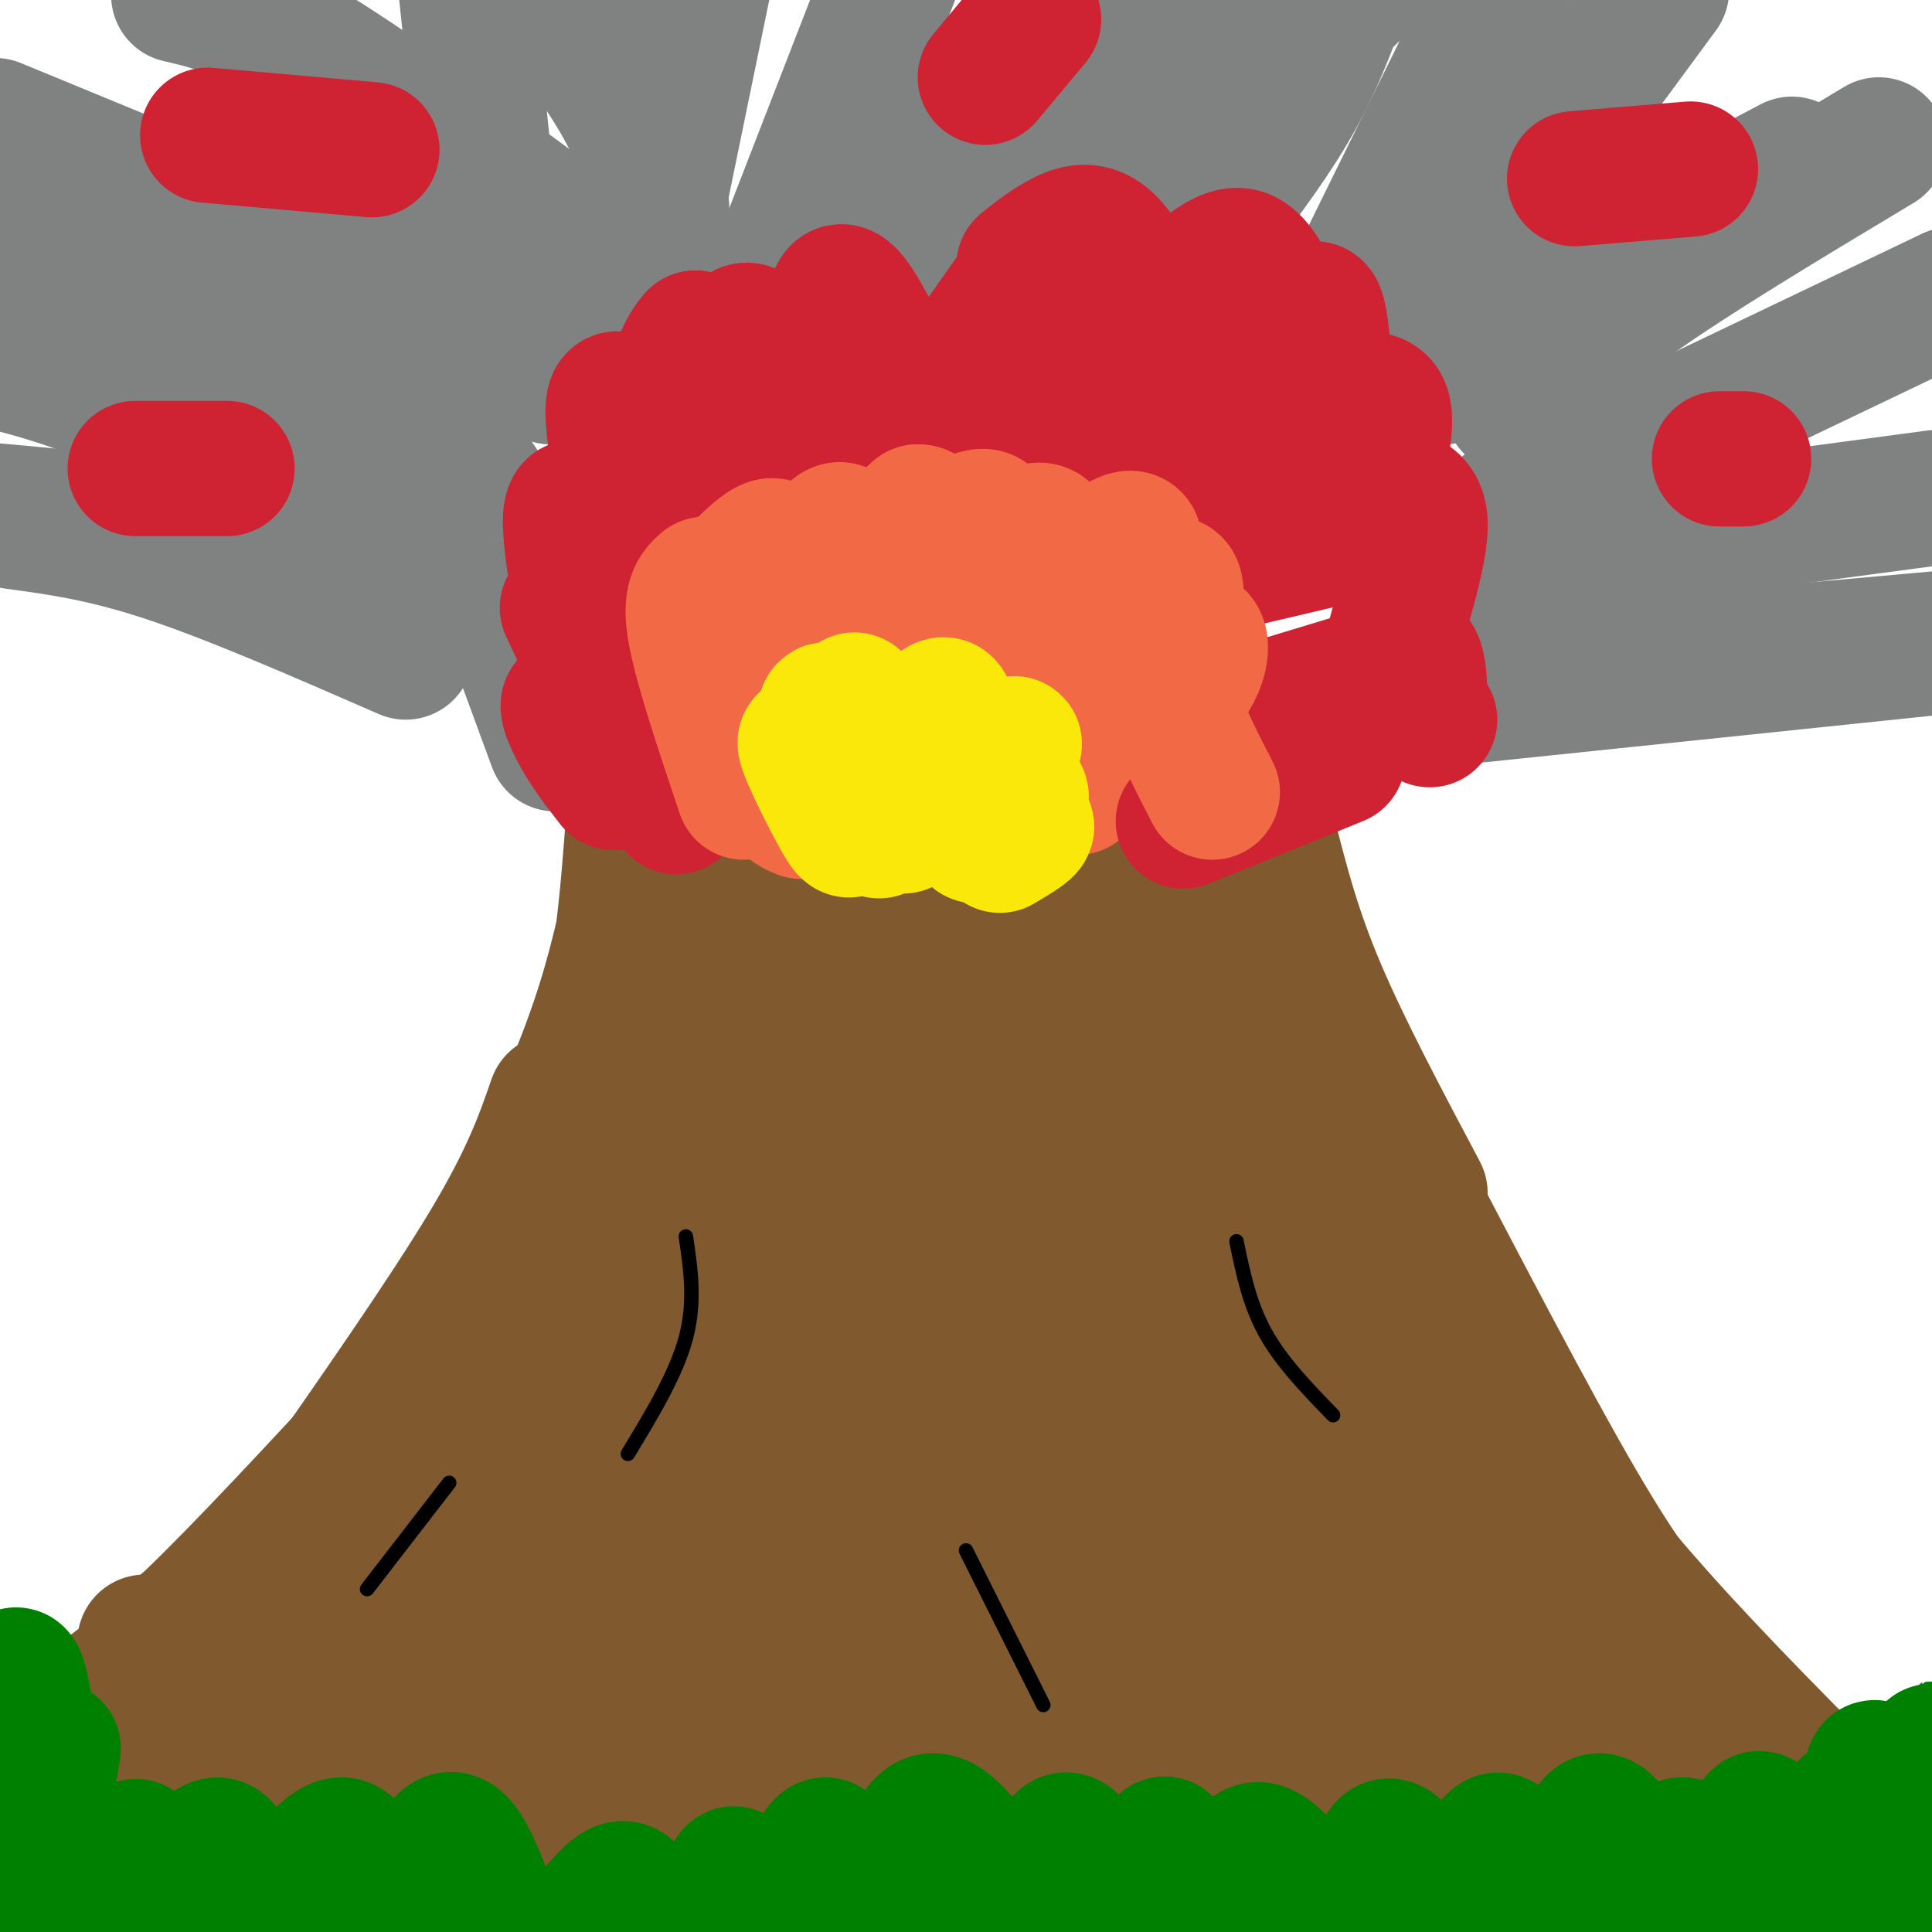 <svg viewBox='0 0 400 400' version='1.1' xmlns='http://www.w3.org/2000/svg' xmlns:xlink='http://www.w3.org/1999/xlink'><g fill='none' stroke='rgb(129,89,47)' stroke-width='28' stroke-linecap='round' stroke-linejoin='round'><path d='M131,172c-0.917,11.750 -1.833,23.500 -4,33c-2.167,9.500 -5.583,16.750 -9,24'/><path d='M130,189c-2.167,9.417 -4.333,18.833 -10,33c-5.667,14.167 -14.833,33.083 -24,52'/><path d='M115,228c-2.750,7.917 -5.500,15.833 -14,30c-8.500,14.167 -22.750,34.583 -37,55'/><path d='M101,263c-7.711,12.778 -15.422,25.556 -27,39c-11.578,13.444 -27.022,27.556 -35,34c-7.978,6.444 -8.489,5.222 -9,4'/><path d='M81,292c-15.417,16.667 -30.833,33.333 -42,44c-11.167,10.667 -18.083,15.333 -25,20'/><path d='M263,174c2.417,9.417 4.833,18.833 10,31c5.167,12.167 13.083,27.083 21,42'/><path d='M278,220c17.000,32.750 34.000,65.500 45,85c11.000,19.500 16.000,25.750 21,32'/><path d='M313,291c1.400,4.133 2.800,8.267 8,16c5.200,7.733 14.200,19.067 27,33c12.800,13.933 29.400,30.467 46,47'/><path d='M142,175c0.000,0.000 41.000,18.000 41,18'/><path d='M170,190c13.923,4.613 27.845,9.226 37,6c9.155,-3.226 13.542,-14.292 17,-15c3.458,-0.708 5.988,8.940 9,13c3.012,4.060 6.506,2.530 10,1'/><path d='M243,195c5.356,-5.021 13.747,-18.075 16,-19c2.253,-0.925 -1.633,10.278 -4,21c-2.367,10.722 -3.214,20.964 1,38c4.214,17.036 13.490,40.868 20,55c6.510,14.132 10.255,18.566 14,23'/><path d='M290,313c0.103,-4.591 -6.638,-27.570 -12,-43c-5.362,-15.430 -9.344,-23.311 -10,-21c-0.656,2.311 2.016,14.815 22,50c19.984,35.185 57.281,93.053 65,101c7.719,7.947 -14.141,-34.026 -36,-76'/><path d='M319,324c-6.357,-13.357 -4.250,-8.750 -4,-5c0.250,3.750 -1.357,6.643 10,21c11.357,14.357 35.679,40.179 60,66'/><path d='M386,402c-8.310,-12.488 -16.619,-24.976 -28,-38c-11.381,-13.024 -25.833,-26.583 -25,-24c0.833,2.583 16.952,21.310 27,35c10.048,13.690 14.024,22.345 18,31'/><path d='M373,402c-21.632,-18.313 -43.265,-36.626 -67,-69c-23.735,-32.374 -49.573,-78.807 -57,-79c-7.427,-0.193 3.556,45.856 3,42c-0.556,-3.856 -12.650,-57.615 -18,-77c-5.350,-19.385 -3.957,-4.396 -3,9c0.957,13.396 1.479,25.198 2,37'/><path d='M233,265c0.247,10.641 -0.137,18.745 1,3c1.137,-15.745 3.795,-55.337 -3,-58c-6.795,-2.663 -23.044,31.604 -30,45c-6.956,13.396 -4.620,5.922 -3,-4c1.620,-9.922 2.523,-22.291 2,-28c-0.523,-5.709 -2.472,-4.759 -4,-5c-1.528,-0.241 -2.636,-1.673 -9,7c-6.364,8.673 -17.982,27.450 -23,33c-5.018,5.550 -3.434,-2.129 0,-12c3.434,-9.871 8.717,-21.936 14,-34'/><path d='M178,212c3.670,-8.035 5.846,-11.123 2,-5c-3.846,6.123 -13.714,21.456 -20,30c-6.286,8.544 -8.989,10.300 -12,11c-3.011,0.700 -6.331,0.346 -2,-9c4.331,-9.346 16.312,-27.684 14,-29c-2.312,-1.316 -18.919,14.389 -27,22c-8.081,7.611 -7.637,7.126 -2,-2c5.637,-9.126 16.468,-26.893 17,-29c0.532,-2.107 -9.234,11.447 -19,25'/><path d='M129,226c2.538,-0.830 18.382,-15.407 26,-25c7.618,-9.593 7.009,-14.204 13,-4c5.991,10.204 18.583,35.222 27,47c8.417,11.778 12.658,10.317 19,9c6.342,-1.317 14.785,-2.488 18,-4c3.215,-1.512 1.202,-3.364 5,-4c3.798,-0.636 13.407,-0.056 0,-7c-13.407,-6.944 -49.831,-21.413 -53,-26c-3.169,-4.587 26.915,0.706 57,6'/><path d='M241,218c6.339,1.864 -6.313,3.525 -13,8c-6.687,4.475 -7.408,11.763 -4,27c3.408,15.237 10.943,38.424 21,58c10.057,19.576 22.634,35.541 30,44c7.366,8.459 9.521,9.412 1,-12c-8.521,-21.412 -27.717,-65.188 -29,-68c-1.283,-2.812 15.348,35.339 32,64c16.652,28.661 33.326,47.830 50,67'/><path d='M327,395c-15.244,-26.378 -30.489,-52.756 -41,-74c-10.511,-21.244 -16.289,-37.356 -6,-21c10.289,16.356 36.644,65.178 63,114'/><path d='M315,383c-34.851,-48.054 -69.702,-96.107 -83,-111c-13.298,-14.893 -5.042,3.375 1,20c6.042,16.625 9.869,31.607 18,51c8.131,19.393 20.565,43.196 33,67'/><path d='M280,400c-18.429,-35.107 -36.857,-70.214 -50,-100c-13.143,-29.786 -21.000,-54.250 -14,-41c7.000,13.250 28.857,64.214 45,95c16.143,30.786 26.571,41.393 37,52'/><path d='M307,401c-3.119,-11.179 -6.238,-22.357 -17,-45c-10.762,-22.643 -29.167,-56.750 -38,-71c-8.833,-14.250 -8.095,-8.643 5,15c13.095,23.643 38.548,65.321 64,107'/><path d='M308,383c-38.644,-60.489 -77.289,-120.978 -88,-128c-10.711,-7.022 6.511,39.422 20,74c13.489,34.578 23.244,57.289 33,80'/><path d='M269,402c-29.158,-64.124 -58.316,-128.249 -70,-152c-11.684,-23.751 -5.895,-7.129 -2,7c3.895,14.129 5.895,25.766 11,44c5.105,18.234 13.316,43.067 21,63c7.684,19.933 14.842,34.967 22,50'/><path d='M247,403c-9.711,-18.511 -19.422,-37.022 -31,-72c-11.578,-34.978 -25.022,-86.422 -23,-76c2.022,10.422 19.511,82.711 37,155'/><path d='M220,387c-4.376,-7.686 -8.753,-15.372 -16,-45c-7.247,-29.628 -17.365,-81.199 -22,-99c-4.635,-17.801 -3.786,-1.831 -3,13c0.786,14.831 1.510,28.523 7,54c5.490,25.477 15.745,62.738 26,100'/><path d='M211,398c-9.835,-33.014 -19.671,-66.028 -26,-97c-6.329,-30.972 -9.152,-59.901 -12,-62c-2.848,-2.099 -5.723,22.633 -1,64c4.723,41.367 17.042,99.368 15,94c-2.042,-5.368 -18.445,-74.107 -25,-115c-6.555,-40.893 -3.262,-53.940 -3,-52c0.262,1.940 -2.506,18.869 -1,57c1.506,38.131 7.288,97.466 9,103c1.712,5.534 -0.644,-42.733 -3,-91'/><path d='M164,299c-0.464,-27.595 -0.125,-51.083 -2,-54c-1.875,-2.917 -5.964,14.738 -9,45c-3.036,30.262 -5.018,73.131 -7,116'/><path d='M138,388c-4.575,-16.623 -9.150,-33.247 -7,-73c2.150,-39.753 11.024,-102.637 8,-80c-3.024,22.637 -17.946,130.795 -24,166c-6.054,35.205 -3.240,-2.541 -4,-18c-0.760,-15.459 -5.094,-8.630 2,-38c7.094,-29.370 25.617,-94.938 24,-92c-1.617,2.938 -23.372,74.384 -33,105c-9.628,30.616 -7.127,20.402 -9,21c-1.873,0.598 -8.120,12.007 -11,14c-2.880,1.993 -2.394,-5.431 0,-17c2.394,-11.569 6.697,-27.285 11,-43'/><path d='M95,333c7.512,-23.167 20.792,-59.583 16,-51c-4.792,8.583 -27.655,62.167 -41,91c-13.345,28.833 -17.173,32.917 -21,37'/><path d='M48,397c27.911,-51.756 55.822,-103.511 59,-110c3.178,-6.489 -18.378,32.289 -37,60c-18.622,27.711 -34.311,44.356 -50,61'/><path d='M24,396c23.405,-28.923 46.810,-57.845 49,-61c2.190,-3.155 -16.833,19.458 -31,34c-14.167,14.542 -23.476,21.012 -30,25c-6.524,3.988 -10.262,5.494 -14,7'/><path d='M3,394c25.500,-25.583 51.000,-51.167 49,-52c-2.000,-0.833 -31.500,23.083 -61,47'/><path d='M7,376c20.408,-21.488 40.816,-42.976 36,-36c-4.816,6.976 -34.858,42.415 -36,43c-1.142,0.585 26.614,-33.683 54,-64c27.386,-30.317 54.402,-56.683 54,-53c-0.402,3.683 -28.224,37.415 -39,49c-10.776,11.585 -4.508,1.024 6,-14c10.508,-15.024 25.254,-34.512 40,-54'/><path d='M122,247c4.837,-1.960 -3.072,20.141 -13,42c-9.928,21.859 -21.876,43.476 -21,42c0.876,-1.476 14.575,-26.045 25,-42c10.425,-15.955 17.576,-23.296 21,-25c3.424,-1.704 3.121,2.227 2,5c-1.121,2.773 -3.061,4.386 -5,6'/></g>
<g fill='none' stroke='rgb(0,128,0)' stroke-width='28' stroke-linecap='round' stroke-linejoin='round'><path d='M2,354c0.467,-4.756 0.933,-9.511 2,-6c1.067,3.511 2.733,15.289 4,19c1.267,3.711 2.133,-0.644 3,-5'/><path d='M11,362c-1.032,7.287 -5.112,28.004 -5,31c0.112,2.996 4.417,-11.730 6,-14c1.583,-2.270 0.445,7.917 1,13c0.555,5.083 2.803,5.061 5,5c2.197,-0.061 4.342,-0.160 6,-2c1.658,-1.840 2.829,-5.420 4,-9'/><path d='M28,386c0.596,-2.685 0.086,-4.898 0,-3c-0.086,1.898 0.253,7.905 1,12c0.747,4.095 1.904,6.276 5,2c3.096,-4.276 8.132,-15.009 11,-15c2.868,0.009 3.567,10.759 4,17c0.433,6.241 0.601,7.972 5,2c4.399,-5.972 13.031,-19.646 17,-19c3.969,0.646 3.277,15.613 5,20c1.723,4.387 5.862,-1.807 10,-8'/><path d='M86,394c2.844,-5.244 4.956,-14.356 8,-13c3.044,1.356 7.022,13.178 11,25'/><path d='M120,400c2.578,-3.244 5.156,-6.489 7,-8c1.844,-1.511 2.956,-1.289 4,1c1.044,2.289 2.022,6.644 3,11'/><path d='M148,400c1.800,-6.289 3.600,-12.578 4,-12c0.400,0.578 -0.600,8.022 0,12c0.600,3.978 2.800,4.489 5,5'/><path d='M164,397c2.806,-7.706 5.612,-15.412 7,-15c1.388,0.412 1.358,8.942 2,13c0.642,4.058 1.954,3.645 4,6c2.046,2.355 4.824,7.479 7,1c2.176,-6.479 3.749,-24.562 9,-25c5.251,-0.438 14.181,16.769 19,23c4.819,6.231 5.528,1.485 6,-5c0.472,-6.485 0.706,-14.710 3,-14c2.294,0.710 6.647,10.355 11,20'/><path d='M232,401c2.584,3.504 3.545,2.264 5,-3c1.455,-5.264 3.404,-14.551 4,-16c0.596,-1.449 -0.160,4.942 2,11c2.160,6.058 7.235,11.785 10,8c2.765,-3.785 3.218,-17.081 7,-18c3.782,-0.919 10.891,10.541 18,22'/><path d='M285,397c0.233,-8.750 0.466,-17.501 4,-14c3.534,3.501 10.368,19.253 14,18c3.632,-1.253 4.062,-19.513 7,-20c2.938,-0.487 8.386,16.797 12,16c3.614,-0.797 5.396,-19.676 9,-20c3.604,-0.324 9.030,17.907 12,25c2.970,7.093 3.485,3.046 4,-1'/><path d='M347,401c0.192,-5.331 -1.328,-18.159 1,-19c2.328,-0.841 8.503,10.306 12,15c3.497,4.694 4.315,2.935 4,-4c-0.315,-6.935 -1.765,-19.044 1,-16c2.765,3.044 9.744,21.243 13,21c3.256,-0.243 2.787,-18.926 4,-23c1.213,-4.074 4.106,6.463 7,17'/><path d='M389,392c0.203,-4.770 -2.791,-25.196 -1,-26c1.791,-0.804 8.367,18.014 11,19c2.633,0.986 1.324,-15.861 1,-21c-0.324,-5.139 0.338,1.431 1,8'/></g>
<g fill='none' stroke='rgb(250,232,11)' stroke-width='28' stroke-linecap='round' stroke-linejoin='round'><path d='M187,171c0.000,0.000 -14.000,-25.000 -14,-25'/><path d='M192,167c0.000,-4.750 0.000,-9.500 2,-15c2.000,-5.500 6.000,-11.750 10,-18'/><path d='M200,164c0.000,0.000 16.000,-23.000 16,-23'/></g>
<g fill='none' stroke='rgb(242,105,70)' stroke-width='28' stroke-linecap='round' stroke-linejoin='round'><path d='M166,168c-1.917,-0.750 -3.833,-1.500 -8,-9c-4.167,-7.500 -10.583,-21.750 -17,-36'/><path d='M162,137c0.000,0.000 9.000,-31.000 9,-31'/><path d='M181,131c0.000,0.000 19.000,-27.000 19,-27'/><path d='M200,123c3.667,-5.417 7.333,-10.833 12,-15c4.667,-4.167 10.333,-7.083 16,-10'/><path d='M219,134c0.000,0.000 28.000,-14.000 28,-14'/><path d='M223,163c0.000,0.000 26.000,-21.000 26,-21'/></g>
<g fill='none' stroke='rgb(207,34,51)' stroke-width='28' stroke-linecap='round' stroke-linejoin='round'><path d='M140,167c0.000,0.000 -23.000,-58.000 -23,-58'/><path d='M134,114c0.000,0.000 0.000,-33.000 0,-33'/><path d='M152,102c0.000,0.000 27.000,-35.000 27,-35'/><path d='M173,95c11.167,-12.833 22.333,-25.667 29,-32c6.667,-6.333 8.833,-6.167 11,-6'/><path d='M197,91c0.000,0.000 43.000,-30.000 43,-30'/><path d='M218,94c11.167,-6.500 22.333,-13.000 29,-18c6.667,-5.000 8.833,-8.500 11,-12'/><path d='M243,101c0.000,0.000 33.000,-16.000 33,-16'/><path d='M252,117c0.000,0.000 34.000,-8.000 34,-8'/><path d='M251,150c0.000,0.000 33.000,-10.000 33,-10'/><path d='M245,170c0.000,0.000 32.000,-13.000 32,-13'/></g>
<g fill='none' stroke='rgb(128,130,130)' stroke-width='28' stroke-linecap='round' stroke-linejoin='round'><path d='M115,154c0.000,0.000 -18.000,-49.000 -18,-49'/><path d='M101,103c-11.417,-17.000 -22.833,-34.000 -33,-45c-10.167,-11.000 -19.083,-16.000 -28,-21'/><path d='M74,65c-7.917,-7.167 -15.833,-14.333 -29,-18c-13.167,-3.667 -31.583,-3.833 -50,-4'/><path d='M114,78c-2.542,-7.786 -5.083,-15.571 -9,-22c-3.917,-6.429 -9.208,-11.500 -13,-16c-3.792,-4.500 -6.083,-8.429 -11,-12c-4.917,-3.571 -12.458,-6.786 -20,-10'/><path d='M103,60c0.000,0.000 -7.000,-67.000 -7,-67'/><path d='M131,68c0.000,0.000 15.000,-73.000 15,-73'/><path d='M161,56c0.000,0.000 26.000,-67.000 26,-67'/><path d='M179,56c0.000,0.000 43.000,-61.000 43,-61'/><path d='M210,42c0.000,0.000 38.000,-45.000 38,-45'/><path d='M243,33c0.000,0.000 45.000,-42.000 45,-42'/><path d='M255,40c5.333,-7.250 10.667,-14.500 15,-23c4.333,-8.500 7.667,-18.250 11,-28'/><path d='M280,60c0.000,0.000 34.000,-69.000 34,-69'/><path d='M288,74c0.000,0.000 56.000,-76.000 56,-76'/><path d='M299,78c1.500,-2.833 3.000,-5.667 15,-13c12.000,-7.333 34.500,-19.167 57,-31'/><path d='M313,84c6.167,-6.500 12.333,-13.000 25,-22c12.667,-9.000 31.833,-20.500 51,-32'/><path d='M312,105c0.000,0.000 92.000,-44.000 92,-44'/><path d='M301,123c0.667,-2.333 1.333,-4.667 18,-8c16.667,-3.333 49.333,-7.667 82,-12'/><path d='M315,140c0.000,0.000 89.000,-8.000 89,-8'/><path d='M305,144c0.000,0.000 96.000,-10.000 96,-10'/><path d='M137,43c-1.833,-6.583 -3.667,-13.167 -8,-21c-4.333,-7.833 -11.167,-16.917 -18,-26'/><path d='M123,52c-21.833,-16.083 -43.667,-32.167 -58,-41c-14.333,-8.833 -21.167,-10.417 -28,-12'/><path d='M96,66c0.000,0.000 -97.000,-40.000 -97,-40'/><path d='M78,105c-22.917,-9.833 -45.833,-19.667 -61,-25c-15.167,-5.333 -22.583,-6.167 -30,-7'/><path d='M74,78c-25.250,-3.583 -50.500,-7.167 -64,-10c-13.500,-2.833 -15.250,-4.917 -17,-7'/><path d='M96,127c-15.667,-5.667 -31.333,-11.333 -49,-15c-17.667,-3.667 -37.333,-5.333 -57,-7'/><path d='M84,135c-17.750,-7.750 -35.500,-15.500 -49,-20c-13.500,-4.500 -22.750,-5.750 -32,-7'/></g>
<g fill='none' stroke='rgb(207,34,51)' stroke-width='28' stroke-linecap='round' stroke-linejoin='round'><path d='M47,97c0.000,0.000 -19.000,0.000 -19,0'/><path d='M77,31c0.000,0.000 -34.000,-3.000 -34,-3'/><path d='M204,16c0.000,0.000 10.000,-12.000 10,-12'/><path d='M326,37c0.000,0.000 24.000,-2.000 24,-2'/><path d='M356,95c0.000,0.000 5.000,0.000 5,0'/><path d='M181,70c-3.400,-6.309 -6.801,-12.618 -8,-8c-1.199,4.618 -0.198,20.164 -3,22c-2.802,1.836 -9.408,-10.038 -13,-14c-3.592,-3.962 -4.169,-0.010 -5,5c-0.831,5.010 -1.916,11.080 -2,11c-0.084,-0.080 0.833,-6.308 0,-10c-0.833,-3.692 -3.417,-4.846 -6,-6'/><path d='M144,70c-2.494,2.370 -5.728,11.296 -6,17c-0.272,5.704 2.418,8.185 2,7c-0.418,-1.185 -3.944,-6.037 -6,-8c-2.056,-1.963 -2.642,-1.037 -4,-2c-1.358,-0.963 -3.488,-3.815 -3,3c0.488,6.815 3.593,23.296 2,26c-1.593,2.704 -7.884,-8.370 -10,-8c-2.116,0.370 -0.058,12.185 2,24'/><path d='M121,129c-1.121,1.705 -4.925,-6.032 -3,-2c1.925,4.032 9.578,19.833 10,24c0.422,4.167 -6.386,-3.301 -9,-5c-2.614,-1.699 -1.032,2.372 1,6c2.032,3.628 4.516,6.814 7,10'/><path d='M212,55c2.079,-1.678 4.158,-3.357 7,-5c2.842,-1.643 6.445,-3.251 10,0c3.555,3.251 7.060,11.360 12,11c4.940,-0.360 11.314,-9.189 16,-8c4.686,1.189 7.685,12.397 10,15c2.315,2.603 3.947,-3.399 5,-4c1.053,-0.601 1.526,4.200 2,9'/><path d='M274,73c-0.462,3.854 -2.616,8.988 0,10c2.616,1.012 10.004,-2.097 12,1c1.996,3.097 -1.399,12.402 0,16c1.399,3.598 7.591,1.490 8,8c0.409,6.510 -4.967,21.637 -6,27c-1.033,5.363 2.276,0.961 4,1c1.724,0.039 1.862,4.520 2,9'/><path d='M294,145c0.667,2.167 1.333,3.083 2,4'/></g>
<g fill='none' stroke='rgb(242,105,70)' stroke-width='28' stroke-linecap='round' stroke-linejoin='round'><path d='M154,164c-4.333,-12.917 -8.667,-25.833 -10,-33c-1.333,-7.167 0.333,-8.583 2,-10'/><path d='M146,121c0.020,-0.281 -0.929,4.017 2,2c2.929,-2.017 9.735,-10.350 12,-10c2.265,0.350 -0.011,9.382 2,9c2.011,-0.382 8.311,-10.180 11,-12c2.689,-1.820 1.768,4.337 4,5c2.232,0.663 7.616,-4.169 13,-9'/><path d='M190,106c2.299,-0.181 1.546,3.867 4,4c2.454,0.133 8.113,-3.649 10,-3c1.887,0.649 0.001,5.731 2,6c1.999,0.269 7.884,-4.274 10,-3c2.116,1.274 0.462,8.364 2,10c1.538,1.636 6.269,-2.182 11,-6'/><path d='M229,114c3.277,-2.008 5.971,-4.028 6,-1c0.029,3.028 -2.605,11.105 -1,12c1.605,0.895 7.449,-5.390 9,-4c1.551,1.390 -1.193,10.455 -1,13c0.193,2.545 3.321,-1.430 5,-2c1.679,-0.570 1.908,2.266 1,5c-0.908,2.734 -2.954,5.367 -5,8'/><path d='M243,145c0.500,4.500 4.250,11.750 8,19'/></g>
<g fill='none' stroke='rgb(250,232,11)' stroke-width='28' stroke-linecap='round' stroke-linejoin='round'><path d='M182,172c-2.685,-2.524 -5.369,-5.048 -6,-4c-0.631,1.048 0.792,5.667 -1,3c-1.792,-2.667 -6.798,-12.619 -8,-16c-1.202,-3.381 1.399,-0.190 4,3'/><path d='M171,158c0.482,-2.669 -0.313,-10.842 0,-11c0.313,-0.158 1.733,7.700 3,7c1.267,-0.700 2.379,-9.958 3,-9c0.621,0.958 0.749,12.131 2,15c1.251,2.869 3.626,-2.565 6,-8'/><path d='M185,152c0.333,1.310 -1.833,8.583 0,7c1.833,-1.583 7.667,-12.024 10,-13c2.333,-0.976 1.167,7.512 0,16'/><path d='M195,162c4.167,-0.143 14.583,-8.500 15,-8c0.417,0.500 -9.167,9.857 -11,13c-1.833,3.143 4.083,0.071 10,-3'/><path d='M209,164c2.434,-0.193 3.518,0.825 1,3c-2.518,2.175 -8.640,5.509 -8,6c0.640,0.491 8.040,-1.860 10,-2c1.960,-0.140 -1.520,1.930 -5,4'/></g>
<g fill='none' stroke='rgb(0,0,0)' stroke-width='3' stroke-linecap='round' stroke-linejoin='round'><path d='M142,256c1.000,6.750 2.000,13.500 0,21c-2.000,7.500 -7.000,15.750 -12,24'/><path d='M256,257c1.333,6.500 2.667,13.000 6,19c3.333,6.000 8.667,11.500 14,17'/><path d='M93,307c0.000,0.000 -17.000,22.000 -17,22'/><path d='M200,321c0.000,0.000 16.000,32.000 16,32'/></g>
</svg>